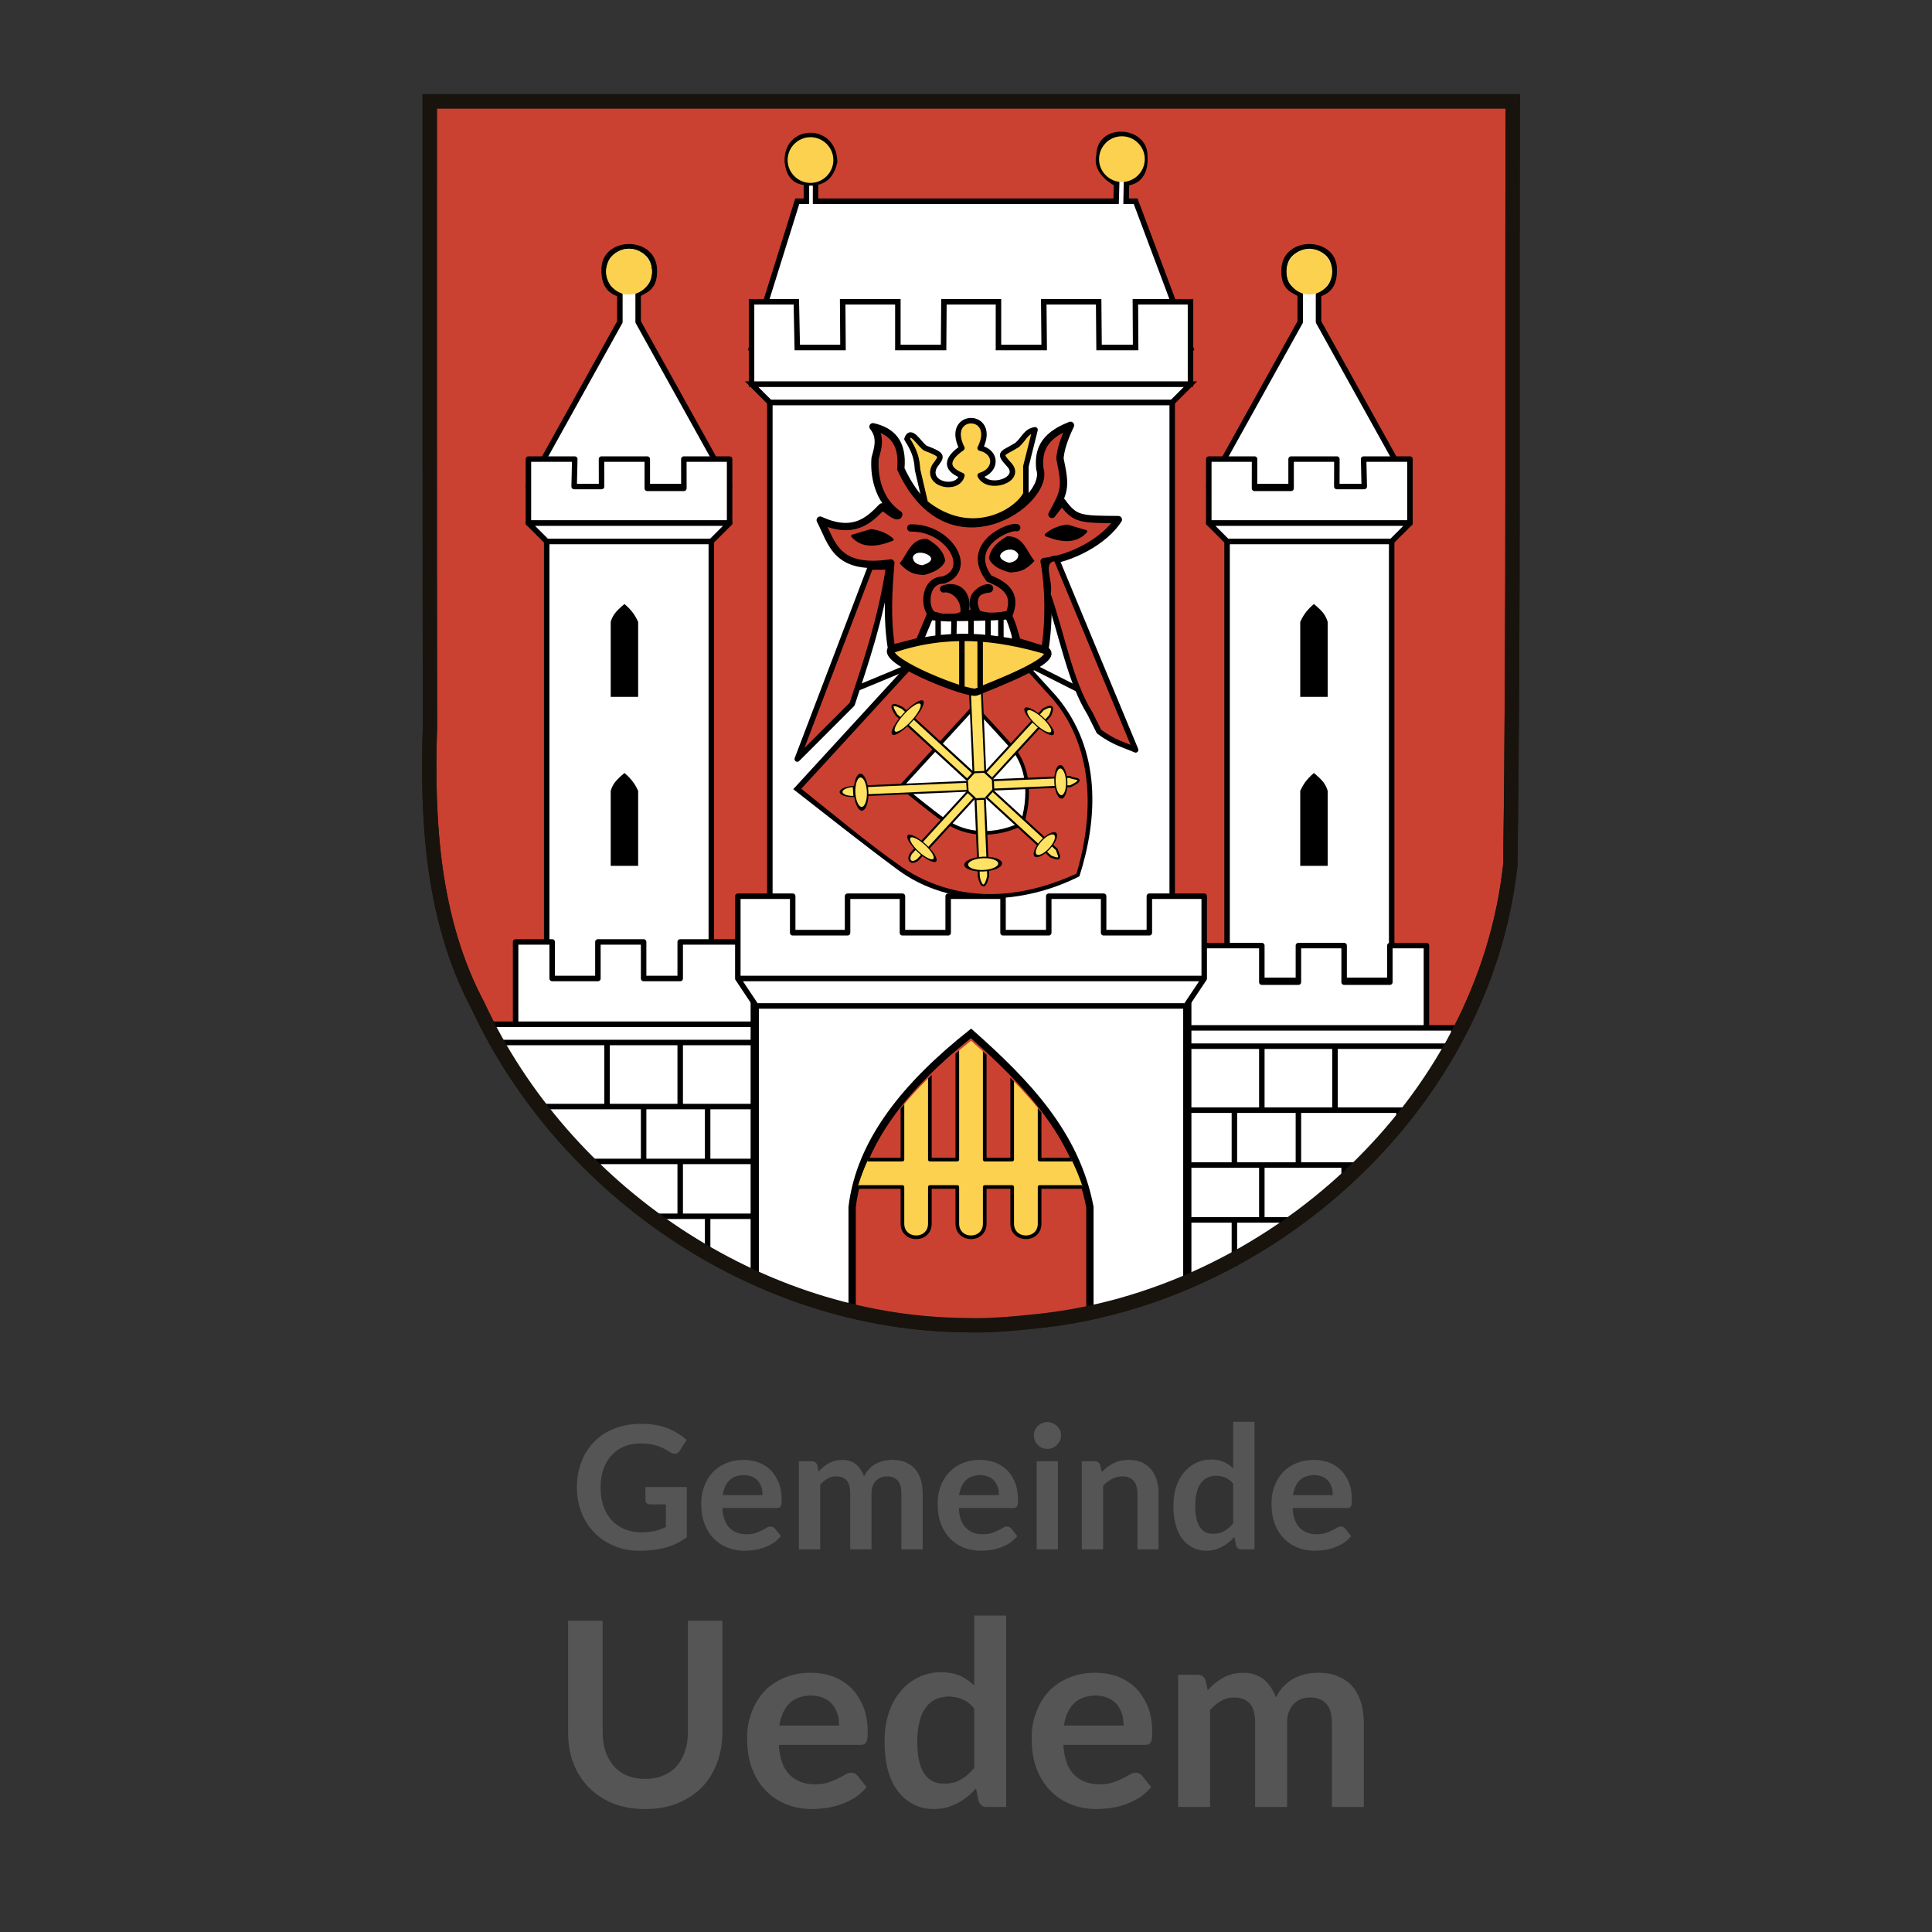 <?xml version="1.0" encoding="UTF-8" standalone="no"?>
<!DOCTYPE svg PUBLIC "-//W3C//DTD SVG 1.1//EN" "http://www.w3.org/Graphics/SVG/1.1/DTD/svg11.dtd">
<svg width="100%" height="100%" viewBox="0 0 150 150" version="1.1" xmlns="http://www.w3.org/2000/svg" xmlns:xlink="http://www.w3.org/1999/xlink" xml:space="preserve" xmlns:serif="http://www.serif.com/" style="fill-rule:evenodd;clip-rule:evenodd;">
    <rect x="0" y="0" width="150" height="150" fill="#333333" stroke="none"/>
    <g id="Uedem">
        <g transform="matrix(1,0,0,1,-39.389,4.81)">
            <g transform="matrix(13.333,0,0,13.333,83.767,115.483)">
                <path d="M0.405,-0.099C0.435,-0.099 0.462,-0.102 0.484,-0.107C0.507,-0.113 0.528,-0.12 0.549,-0.13L0.549,-0.262L0.458,-0.262C0.449,-0.262 0.443,-0.264 0.438,-0.269C0.432,-0.274 0.43,-0.28 0.43,-0.287L0.43,-0.363L0.671,-0.363L0.671,-0.07C0.652,-0.057 0.633,-0.045 0.613,-0.035C0.593,-0.025 0.572,-0.017 0.55,-0.011C0.527,-0.005 0.503,0 0.478,0.003C0.452,0.006 0.424,0.008 0.395,0.008C0.342,0.008 0.293,-0.001 0.249,-0.02C0.205,-0.038 0.166,-0.063 0.134,-0.096C0.102,-0.129 0.076,-0.168 0.058,-0.213C0.04,-0.258 0.031,-0.308 0.031,-0.362C0.031,-0.416 0.04,-0.466 0.058,-0.511C0.075,-0.556 0.1,-0.595 0.133,-0.628C0.165,-0.661 0.205,-0.686 0.251,-0.704C0.297,-0.722 0.349,-0.731 0.407,-0.731C0.466,-0.731 0.517,-0.722 0.56,-0.705C0.603,-0.687 0.64,-0.665 0.67,-0.637L0.631,-0.576C0.623,-0.563 0.613,-0.557 0.601,-0.557C0.593,-0.557 0.584,-0.56 0.576,-0.565C0.565,-0.571 0.554,-0.578 0.543,-0.584C0.532,-0.59 0.52,-0.596 0.506,-0.601C0.493,-0.605 0.478,-0.609 0.461,-0.612C0.444,-0.615 0.425,-0.617 0.403,-0.617C0.367,-0.617 0.335,-0.611 0.306,-0.599C0.277,-0.587 0.252,-0.569 0.232,-0.547C0.212,-0.525 0.196,-0.498 0.185,-0.467C0.174,-0.435 0.169,-0.4 0.169,-0.362C0.169,-0.32 0.174,-0.283 0.186,-0.25C0.198,-0.218 0.214,-0.19 0.235,-0.168C0.256,-0.146 0.281,-0.129 0.31,-0.117C0.339,-0.105 0.371,-0.099 0.405,-0.099Z" style="fill:rgb(86,85,85);fill-rule:nonzero;"/>
            </g>
            <g transform="matrix(13.333,0,0,13.333,93.407,115.483)">
                <path d="M0.278,-0.521C0.31,-0.521 0.34,-0.516 0.367,-0.506C0.394,-0.495 0.418,-0.48 0.438,-0.46C0.457,-0.44 0.472,-0.416 0.484,-0.387C0.495,-0.358 0.5,-0.326 0.5,-0.289C0.5,-0.279 0.5,-0.271 0.499,-0.265C0.498,-0.259 0.496,-0.254 0.494,-0.251C0.492,-0.247 0.489,-0.245 0.486,-0.243C0.482,-0.242 0.477,-0.241 0.472,-0.241L0.155,-0.241C0.158,-0.188 0.172,-0.15 0.197,-0.125C0.222,-0.1 0.254,-0.088 0.295,-0.088C0.315,-0.088 0.332,-0.09 0.347,-0.095C0.361,-0.1 0.374,-0.105 0.385,-0.111C0.396,-0.116 0.405,-0.121 0.413,-0.126C0.421,-0.131 0.429,-0.133 0.437,-0.133C0.442,-0.133 0.446,-0.132 0.45,-0.13C0.454,-0.128 0.457,-0.125 0.46,-0.122L0.496,-0.077C0.482,-0.061 0.467,-0.047 0.45,-0.036C0.432,-0.025 0.415,-0.017 0.396,-0.01C0.378,-0.004 0.359,0.001 0.34,0.004C0.321,0.006 0.302,0.008 0.284,0.008C0.248,0.008 0.215,0.002 0.185,-0.01C0.154,-0.022 0.127,-0.04 0.105,-0.063C0.082,-0.086 0.064,-0.115 0.051,-0.149C0.038,-0.183 0.032,-0.223 0.032,-0.268C0.032,-0.303 0.037,-0.335 0.049,-0.366C0.06,-0.397 0.076,-0.424 0.097,-0.447C0.118,-0.47 0.144,-0.488 0.175,-0.501C0.205,-0.514 0.24,-0.521 0.278,-0.521ZM0.281,-0.433C0.245,-0.432 0.216,-0.422 0.196,-0.402C0.176,-0.382 0.163,-0.353 0.157,-0.316L0.389,-0.316C0.389,-0.332 0.387,-0.347 0.383,-0.361C0.378,-0.375 0.372,-0.387 0.363,-0.398C0.354,-0.409 0.342,-0.417 0.329,-0.423C0.315,-0.429 0.299,-0.432 0.281,-0.433Z" style="fill:rgb(86,85,85);fill-rule:nonzero;"/>
            </g>
            <g transform="matrix(13.333,0,0,13.333,100.533,115.483)">
                <path d="M0.066,-0L0.066,-0.513L0.142,-0.513C0.158,-0.513 0.168,-0.505 0.173,-0.491L0.181,-0.453C0.19,-0.463 0.199,-0.472 0.209,-0.48C0.219,-0.488 0.23,-0.496 0.241,-0.502C0.252,-0.508 0.264,-0.512 0.277,-0.516C0.29,-0.519 0.304,-0.521 0.319,-0.521C0.351,-0.521 0.378,-0.512 0.399,-0.495C0.42,-0.477 0.435,-0.454 0.446,-0.425C0.454,-0.442 0.464,-0.457 0.476,-0.469C0.488,-0.481 0.501,-0.491 0.515,-0.499C0.529,-0.506 0.545,-0.512 0.561,-0.516C0.577,-0.519 0.593,-0.521 0.61,-0.521C0.638,-0.521 0.663,-0.517 0.685,-0.508C0.707,-0.499 0.725,-0.487 0.741,-0.47C0.756,-0.453 0.767,-0.433 0.775,-0.409C0.783,-0.385 0.786,-0.358 0.787,-0.327L0.787,-0L0.663,-0L0.663,-0.327C0.663,-0.359 0.656,-0.384 0.642,-0.4C0.627,-0.417 0.606,-0.425 0.579,-0.425C0.566,-0.425 0.554,-0.423 0.543,-0.419C0.532,-0.414 0.523,-0.408 0.515,-0.4C0.507,-0.392 0.5,-0.381 0.496,-0.369C0.491,-0.357 0.489,-0.343 0.489,-0.327L0.489,-0L0.365,-0L0.365,-0.327C0.365,-0.361 0.358,-0.386 0.344,-0.402C0.33,-0.417 0.31,-0.425 0.283,-0.425C0.265,-0.425 0.248,-0.421 0.233,-0.412C0.217,-0.403 0.203,-0.391 0.19,-0.376L0.19,-0L0.066,-0Z" style="fill:rgb(86,85,85);fill-rule:nonzero;"/>
            </g>
            <g transform="matrix(13.333,0,0,13.333,111.76,115.483)">
                <path d="M0.278,-0.521C0.31,-0.521 0.34,-0.516 0.367,-0.506C0.394,-0.495 0.418,-0.48 0.438,-0.46C0.457,-0.44 0.472,-0.416 0.484,-0.387C0.495,-0.358 0.5,-0.326 0.5,-0.289C0.5,-0.279 0.5,-0.271 0.499,-0.265C0.498,-0.259 0.496,-0.254 0.494,-0.251C0.492,-0.247 0.489,-0.245 0.486,-0.243C0.482,-0.242 0.477,-0.241 0.472,-0.241L0.155,-0.241C0.158,-0.188 0.172,-0.15 0.197,-0.125C0.222,-0.1 0.254,-0.088 0.295,-0.088C0.315,-0.088 0.332,-0.09 0.347,-0.095C0.361,-0.1 0.374,-0.105 0.385,-0.111C0.396,-0.116 0.405,-0.121 0.413,-0.126C0.421,-0.131 0.429,-0.133 0.437,-0.133C0.442,-0.133 0.446,-0.132 0.45,-0.13C0.454,-0.128 0.457,-0.125 0.46,-0.122L0.496,-0.077C0.482,-0.061 0.467,-0.047 0.45,-0.036C0.432,-0.025 0.415,-0.017 0.396,-0.01C0.378,-0.004 0.359,0.001 0.34,0.004C0.321,0.006 0.302,0.008 0.284,0.008C0.248,0.008 0.215,0.002 0.185,-0.01C0.154,-0.022 0.127,-0.04 0.105,-0.063C0.082,-0.086 0.064,-0.115 0.051,-0.149C0.038,-0.183 0.032,-0.223 0.032,-0.268C0.032,-0.303 0.037,-0.335 0.049,-0.366C0.06,-0.397 0.076,-0.424 0.097,-0.447C0.118,-0.47 0.144,-0.488 0.175,-0.501C0.205,-0.514 0.24,-0.521 0.278,-0.521ZM0.281,-0.433C0.245,-0.432 0.216,-0.422 0.196,-0.402C0.176,-0.382 0.163,-0.353 0.157,-0.316L0.389,-0.316C0.389,-0.332 0.387,-0.347 0.383,-0.361C0.378,-0.375 0.372,-0.387 0.363,-0.398C0.354,-0.409 0.342,-0.417 0.329,-0.423C0.315,-0.429 0.299,-0.432 0.281,-0.433Z" style="fill:rgb(86,85,85);fill-rule:nonzero;"/>
            </g>
            <g transform="matrix(13.333,0,0,13.333,118.887,115.483)">
                <path d="M0.198,-0.513L0.198,-0L0.074,-0L0.074,-0.513L0.198,-0.513ZM0.216,-0.663C0.216,-0.652 0.214,-0.642 0.21,-0.633C0.205,-0.623 0.199,-0.615 0.192,-0.608C0.185,-0.601 0.177,-0.595 0.167,-0.591C0.157,-0.587 0.147,-0.585 0.136,-0.585C0.125,-0.585 0.115,-0.587 0.106,-0.591C0.096,-0.595 0.088,-0.601 0.081,-0.608C0.074,-0.615 0.068,-0.623 0.064,-0.633C0.06,-0.642 0.058,-0.652 0.058,-0.663C0.058,-0.674 0.06,-0.684 0.064,-0.694C0.068,-0.703 0.074,-0.712 0.081,-0.719C0.088,-0.725 0.096,-0.731 0.106,-0.735C0.115,-0.739 0.125,-0.741 0.136,-0.742C0.147,-0.741 0.157,-0.739 0.167,-0.735C0.177,-0.731 0.185,-0.725 0.192,-0.719C0.199,-0.712 0.205,-0.703 0.21,-0.694C0.214,-0.684 0.216,-0.674 0.216,-0.663Z" style="fill:rgb(86,85,85);fill-rule:nonzero;"/>
            </g>
            <g transform="matrix(13.333,0,0,13.333,122.5,115.483)">
                <path d="M0.066,-0L0.066,-0.513L0.142,-0.513C0.158,-0.513 0.168,-0.505 0.173,-0.491L0.182,-0.45C0.192,-0.461 0.203,-0.47 0.214,-0.479C0.226,-0.488 0.238,-0.495 0.251,-0.502C0.264,-0.508 0.277,-0.513 0.292,-0.516C0.307,-0.519 0.323,-0.521 0.34,-0.521C0.368,-0.521 0.393,-0.516 0.415,-0.507C0.436,-0.497 0.454,-0.484 0.469,-0.467C0.483,-0.45 0.494,-0.429 0.502,-0.405C0.509,-0.381 0.513,-0.355 0.513,-0.327L0.513,-0L0.39,-0L0.39,-0.327C0.39,-0.358 0.382,-0.382 0.368,-0.399C0.353,-0.416 0.332,-0.425 0.303,-0.425C0.281,-0.425 0.261,-0.42 0.243,-0.411C0.224,-0.401 0.206,-0.388 0.19,-0.371L0.19,-0L0.066,-0Z" style="fill:rgb(86,85,85);fill-rule:nonzero;"/>
            </g>
            <g transform="matrix(13.333,0,0,13.333,130.08,115.483)">
                <path d="M0.427,-0C0.411,-0 0.401,-0.008 0.396,-0.023L0.386,-0.072C0.375,-0.06 0.364,-0.049 0.352,-0.04C0.34,-0.03 0.328,-0.022 0.314,-0.015C0.301,-0.008 0.286,-0.002 0.271,0.002C0.255,0.006 0.239,0.008 0.221,0.008C0.193,0.008 0.167,0.002 0.144,-0.01C0.12,-0.022 0.1,-0.039 0.083,-0.061C0.066,-0.083 0.053,-0.11 0.044,-0.143C0.035,-0.176 0.031,-0.213 0.031,-0.255C0.031,-0.293 0.036,-0.328 0.046,-0.361C0.056,-0.394 0.071,-0.422 0.091,-0.446C0.11,-0.47 0.133,-0.489 0.16,-0.502C0.187,-0.516 0.217,-0.523 0.251,-0.523C0.28,-0.523 0.304,-0.518 0.325,-0.509C0.345,-0.5 0.363,-0.487 0.379,-0.472L0.379,-0.743L0.503,-0.743L0.503,-0L0.427,-0ZM0.263,-0.091C0.288,-0.09 0.31,-0.096 0.328,-0.107C0.346,-0.117 0.363,-0.132 0.379,-0.152L0.379,-0.382C0.365,-0.399 0.35,-0.411 0.333,-0.418C0.317,-0.425 0.299,-0.428 0.28,-0.429C0.261,-0.428 0.244,-0.425 0.229,-0.418C0.214,-0.411 0.201,-0.4 0.191,-0.386C0.18,-0.372 0.172,-0.354 0.167,-0.332C0.161,-0.31 0.158,-0.285 0.158,-0.255C0.158,-0.225 0.16,-0.2 0.165,-0.179C0.17,-0.158 0.177,-0.141 0.186,-0.128C0.195,-0.115 0.206,-0.105 0.219,-0.099C0.232,-0.093 0.247,-0.09 0.263,-0.091Z" style="fill:rgb(86,85,85);fill-rule:nonzero;"/>
            </g>
            <g transform="matrix(13.333,0,0,13.333,137.68,115.483)">
                <path d="M0.278,-0.521C0.31,-0.521 0.34,-0.516 0.367,-0.506C0.394,-0.495 0.418,-0.48 0.438,-0.46C0.457,-0.44 0.472,-0.416 0.484,-0.387C0.495,-0.358 0.5,-0.326 0.5,-0.289C0.5,-0.279 0.5,-0.271 0.499,-0.265C0.498,-0.259 0.496,-0.254 0.494,-0.251C0.492,-0.247 0.489,-0.245 0.486,-0.243C0.482,-0.242 0.477,-0.241 0.472,-0.241L0.155,-0.241C0.158,-0.188 0.172,-0.15 0.197,-0.125C0.222,-0.1 0.254,-0.088 0.295,-0.088C0.315,-0.088 0.332,-0.09 0.347,-0.095C0.361,-0.1 0.374,-0.105 0.385,-0.111C0.396,-0.116 0.405,-0.121 0.413,-0.126C0.421,-0.131 0.429,-0.133 0.437,-0.133C0.442,-0.133 0.446,-0.132 0.45,-0.13C0.454,-0.128 0.457,-0.125 0.46,-0.122L0.496,-0.077C0.482,-0.061 0.467,-0.047 0.45,-0.036C0.432,-0.025 0.415,-0.017 0.396,-0.01C0.378,-0.004 0.359,0.001 0.34,0.004C0.321,0.006 0.302,0.008 0.284,0.008C0.248,0.008 0.215,0.002 0.185,-0.01C0.154,-0.022 0.127,-0.04 0.105,-0.063C0.082,-0.086 0.064,-0.115 0.051,-0.149C0.038,-0.183 0.032,-0.223 0.032,-0.268C0.032,-0.303 0.037,-0.335 0.049,-0.366C0.06,-0.397 0.076,-0.424 0.097,-0.447C0.118,-0.47 0.144,-0.488 0.175,-0.501C0.205,-0.514 0.24,-0.521 0.278,-0.521ZM0.281,-0.433C0.245,-0.432 0.216,-0.422 0.196,-0.402C0.176,-0.382 0.163,-0.353 0.157,-0.316L0.389,-0.316C0.389,-0.332 0.387,-0.347 0.383,-0.361C0.378,-0.375 0.372,-0.387 0.363,-0.398C0.354,-0.409 0.342,-0.417 0.329,-0.423C0.315,-0.429 0.299,-0.432 0.281,-0.433Z" style="fill:rgb(86,85,85);fill-rule:nonzero;"/>
            </g>
            <g transform="matrix(20,0,0,20,82.197,135.483)">
                <path d="M0.364,-0.109C0.39,-0.109 0.413,-0.113 0.434,-0.122C0.454,-0.13 0.472,-0.142 0.486,-0.158C0.5,-0.174 0.511,-0.193 0.518,-0.215C0.526,-0.237 0.53,-0.262 0.53,-0.29L0.53,-0.723L0.664,-0.723L0.664,-0.29C0.664,-0.247 0.657,-0.207 0.643,-0.171C0.629,-0.134 0.61,-0.103 0.584,-0.076C0.558,-0.05 0.526,-0.029 0.489,-0.014C0.452,0.001 0.41,0.008 0.364,0.008C0.318,0.008 0.276,0.001 0.239,-0.014C0.202,-0.029 0.171,-0.05 0.145,-0.076C0.119,-0.103 0.099,-0.134 0.085,-0.171C0.071,-0.207 0.065,-0.247 0.065,-0.29L0.065,-0.723L0.199,-0.723L0.199,-0.291C0.199,-0.263 0.203,-0.238 0.21,-0.216C0.218,-0.193 0.229,-0.174 0.243,-0.158C0.257,-0.142 0.274,-0.13 0.294,-0.122C0.315,-0.113 0.338,-0.109 0.364,-0.109Z" style="fill:rgb(86,85,85);fill-rule:nonzero;"/>
            </g>
            <g transform="matrix(20,0,0,20,96.757,135.483)">
                <path d="M0.278,-0.521C0.31,-0.521 0.34,-0.516 0.367,-0.506C0.394,-0.495 0.418,-0.48 0.438,-0.46C0.457,-0.44 0.472,-0.416 0.484,-0.387C0.495,-0.358 0.5,-0.326 0.5,-0.289C0.5,-0.279 0.5,-0.271 0.499,-0.265C0.498,-0.259 0.496,-0.254 0.494,-0.251C0.492,-0.247 0.489,-0.245 0.486,-0.243C0.482,-0.242 0.477,-0.241 0.472,-0.241L0.155,-0.241C0.158,-0.188 0.172,-0.15 0.197,-0.125C0.222,-0.1 0.254,-0.088 0.295,-0.088C0.315,-0.088 0.332,-0.09 0.347,-0.095C0.361,-0.1 0.374,-0.105 0.385,-0.111C0.396,-0.116 0.405,-0.121 0.413,-0.126C0.421,-0.131 0.429,-0.133 0.437,-0.133C0.442,-0.133 0.446,-0.132 0.45,-0.13C0.454,-0.128 0.457,-0.125 0.46,-0.122L0.496,-0.077C0.482,-0.061 0.467,-0.047 0.45,-0.036C0.432,-0.025 0.415,-0.017 0.396,-0.01C0.378,-0.004 0.359,0.001 0.34,0.004C0.321,0.006 0.302,0.008 0.284,0.008C0.248,0.008 0.215,0.002 0.185,-0.01C0.154,-0.022 0.127,-0.04 0.105,-0.063C0.082,-0.086 0.064,-0.115 0.051,-0.149C0.038,-0.183 0.032,-0.223 0.032,-0.268C0.032,-0.303 0.037,-0.335 0.049,-0.366C0.06,-0.397 0.076,-0.424 0.097,-0.447C0.118,-0.47 0.144,-0.488 0.175,-0.501C0.205,-0.514 0.24,-0.521 0.278,-0.521ZM0.281,-0.433C0.245,-0.432 0.216,-0.422 0.196,-0.402C0.176,-0.382 0.163,-0.353 0.157,-0.316L0.389,-0.316C0.389,-0.332 0.387,-0.347 0.383,-0.361C0.378,-0.375 0.372,-0.387 0.363,-0.398C0.354,-0.409 0.342,-0.417 0.329,-0.423C0.315,-0.429 0.299,-0.432 0.281,-0.433Z" style="fill:rgb(86,85,85);fill-rule:nonzero;"/>
            </g>
            <g transform="matrix(20,0,0,20,107.447,135.483)">
                <path d="M0.427,-0C0.411,-0 0.401,-0.008 0.396,-0.023L0.386,-0.072C0.375,-0.06 0.364,-0.049 0.352,-0.04C0.34,-0.03 0.328,-0.022 0.314,-0.015C0.301,-0.008 0.286,-0.002 0.271,0.002C0.255,0.006 0.239,0.008 0.221,0.008C0.193,0.008 0.167,0.002 0.144,-0.01C0.12,-0.022 0.1,-0.039 0.083,-0.061C0.066,-0.083 0.053,-0.11 0.044,-0.143C0.035,-0.176 0.031,-0.213 0.031,-0.255C0.031,-0.293 0.036,-0.328 0.046,-0.361C0.056,-0.394 0.071,-0.422 0.091,-0.446C0.11,-0.47 0.133,-0.489 0.16,-0.502C0.187,-0.516 0.217,-0.523 0.251,-0.523C0.28,-0.523 0.304,-0.518 0.325,-0.509C0.345,-0.5 0.363,-0.487 0.379,-0.472L0.379,-0.743L0.503,-0.743L0.503,-0L0.427,-0ZM0.263,-0.091C0.288,-0.09 0.31,-0.096 0.328,-0.107C0.346,-0.117 0.363,-0.132 0.379,-0.152L0.379,-0.382C0.365,-0.399 0.35,-0.411 0.333,-0.418C0.317,-0.425 0.299,-0.428 0.28,-0.429C0.261,-0.428 0.244,-0.425 0.229,-0.418C0.214,-0.411 0.201,-0.4 0.191,-0.386C0.18,-0.372 0.172,-0.354 0.167,-0.332C0.161,-0.31 0.158,-0.285 0.158,-0.255C0.158,-0.225 0.16,-0.2 0.165,-0.179C0.17,-0.158 0.177,-0.141 0.186,-0.128C0.195,-0.115 0.206,-0.105 0.219,-0.099C0.232,-0.093 0.247,-0.09 0.263,-0.091Z" style="fill:rgb(86,85,85);fill-rule:nonzero;"/>
            </g>
            <g transform="matrix(20,0,0,20,118.847,135.483)">
                <path d="M0.278,-0.521C0.31,-0.521 0.34,-0.516 0.367,-0.506C0.394,-0.495 0.418,-0.48 0.438,-0.46C0.457,-0.44 0.472,-0.416 0.484,-0.387C0.495,-0.358 0.5,-0.326 0.5,-0.289C0.5,-0.279 0.5,-0.271 0.499,-0.265C0.498,-0.259 0.496,-0.254 0.494,-0.251C0.492,-0.247 0.489,-0.245 0.486,-0.243C0.482,-0.242 0.477,-0.241 0.472,-0.241L0.155,-0.241C0.158,-0.188 0.172,-0.15 0.197,-0.125C0.222,-0.1 0.254,-0.088 0.295,-0.088C0.315,-0.088 0.332,-0.09 0.347,-0.095C0.361,-0.1 0.374,-0.105 0.385,-0.111C0.396,-0.116 0.405,-0.121 0.413,-0.126C0.421,-0.131 0.429,-0.133 0.437,-0.133C0.442,-0.133 0.446,-0.132 0.45,-0.13C0.454,-0.128 0.457,-0.125 0.46,-0.122L0.496,-0.077C0.482,-0.061 0.467,-0.047 0.45,-0.036C0.432,-0.025 0.415,-0.017 0.396,-0.01C0.378,-0.004 0.359,0.001 0.34,0.004C0.321,0.006 0.302,0.008 0.284,0.008C0.248,0.008 0.215,0.002 0.185,-0.01C0.154,-0.022 0.127,-0.04 0.105,-0.063C0.082,-0.086 0.064,-0.115 0.051,-0.149C0.038,-0.183 0.032,-0.223 0.032,-0.268C0.032,-0.303 0.037,-0.335 0.049,-0.366C0.06,-0.397 0.076,-0.424 0.097,-0.447C0.118,-0.47 0.144,-0.488 0.175,-0.501C0.205,-0.514 0.24,-0.521 0.278,-0.521ZM0.281,-0.433C0.245,-0.432 0.216,-0.422 0.196,-0.402C0.176,-0.382 0.163,-0.353 0.157,-0.316L0.389,-0.316C0.389,-0.332 0.387,-0.347 0.383,-0.361C0.378,-0.375 0.372,-0.387 0.363,-0.398C0.354,-0.409 0.342,-0.417 0.329,-0.423C0.315,-0.429 0.299,-0.432 0.281,-0.433Z" style="fill:rgb(86,85,85);fill-rule:nonzero;"/>
            </g>
            <g transform="matrix(20,0,0,20,129.537,135.483)">
                <path d="M0.066,-0L0.066,-0.513L0.142,-0.513C0.158,-0.513 0.168,-0.505 0.173,-0.491L0.181,-0.453C0.19,-0.463 0.199,-0.472 0.209,-0.48C0.219,-0.488 0.23,-0.496 0.241,-0.502C0.252,-0.508 0.264,-0.512 0.277,-0.516C0.29,-0.519 0.304,-0.521 0.319,-0.521C0.351,-0.521 0.378,-0.512 0.399,-0.495C0.42,-0.477 0.435,-0.454 0.446,-0.425C0.454,-0.442 0.464,-0.457 0.476,-0.469C0.488,-0.481 0.501,-0.491 0.515,-0.499C0.529,-0.506 0.545,-0.512 0.561,-0.516C0.577,-0.519 0.593,-0.521 0.61,-0.521C0.638,-0.521 0.663,-0.517 0.685,-0.508C0.707,-0.499 0.725,-0.487 0.741,-0.47C0.756,-0.453 0.767,-0.433 0.775,-0.409C0.783,-0.385 0.786,-0.358 0.787,-0.327L0.787,-0L0.663,-0L0.663,-0.327C0.663,-0.359 0.656,-0.384 0.642,-0.4C0.627,-0.417 0.606,-0.425 0.579,-0.425C0.566,-0.425 0.554,-0.423 0.543,-0.419C0.532,-0.414 0.523,-0.408 0.515,-0.4C0.507,-0.392 0.5,-0.381 0.496,-0.369C0.491,-0.357 0.489,-0.343 0.489,-0.327L0.489,-0L0.365,-0L0.365,-0.327C0.365,-0.361 0.358,-0.386 0.344,-0.402C0.33,-0.417 0.31,-0.425 0.283,-0.425C0.265,-0.425 0.248,-0.421 0.233,-0.412C0.217,-0.403 0.203,-0.391 0.19,-0.376L0.19,-0L0.066,-0Z" style="fill:rgb(86,85,85);fill-rule:nonzero;"/>
            </g>
        </g>
        <g transform="matrix(0.142,0,0,0.142,32.79,7.101)">
            <path id="path6" d="M296.494,674.491C183.762,673.445 77.64,601.342 30.373,499.814C5.524,452.986 2.462,399.213 4.163,347.31C3.98,233.336 4.082,119.362 4.055,5.389L596.225,5.389C595.68,144.537 596.807,283.729 594.854,422.844C580.792,553.618 463.671,659.886 334.593,672.509C322.088,673.849 308.011,674.992 296.494,674.491Z" style="fill:rgb(203,65,49);fill-rule:nonzero;stroke:rgb(24,19,13);stroke-width:7.83px;"/>
            <rect id="rect4266" x="190" y="170" width="220" height="290" style="fill:white;stroke:black;stroke-width:3px;"/>
            <path id="rect4272" d="M210,60L210,50C215.62,50.14 222.884,49.778 225.414,38.484C225,18.726 198.346,19.724 199.586,38.759C201.075,50.292 208.154,49.897 215,50L215,60L379.337,60L379.61,50.39C379.61,50.39 367.53,44.682 370,35C370,18.74 395,20.541 395,35C395,36.08 396.559,48.87 385,50L384.795,60L390,60L420,140L180,140L205,60L210,60Z" style="fill:white;fill-rule:nonzero;stroke:black;stroke-width:3px;"/>
            <g id="g4246" transform="matrix(-1,0,0,1,598,6)">
                <rect id="rect4248" x="440" y="240" width="90" height="240" style="fill:white;stroke:black;stroke-width:3px;stroke-linejoin:round;"/>
                <path id="path4250" d="M430,210L480,120L480,105C477.189,102.811 470.833,102.25 471.167,91.75C471.167,74.667 498.5,74.833 498.583,91.083C498.833,101.917 493.423,103.423 490,105L490,120L540,210L430,210Z" style="fill:white;fill-rule:nonzero;stroke:black;stroke-width:3px;stroke-linecap:round;stroke-linejoin:round;"/>
                <g id="path4252" transform="matrix(1,0,0,1,22.5,15)">
                    <path d="M475,77.5C475,84.357 469.357,90 462.5,90C455.643,90 450,84.357 450,77.5C450,70.643 455.643,65 462.5,65C469.357,65 475,70.643 475,77.5Z" style="fill:rgb(252,209,80);fill-rule:nonzero;"/>
                </g>
                <path id="path4254" d="M430,195L455.023,195L455,211L475,211L475,195L500.042,195L500,210L515,210L514.656,195L540,195L540,230L430,230L430,195Z" style="fill:white;fill-rule:nonzero;stroke:black;stroke-width:3px;stroke-linejoin:round;"/>
                <path id="path4256" d="M430,230L540,230L530,240L440,240L430,230Z" style="fill:white;fill-rule:nonzero;stroke:black;stroke-width:3px;stroke-linejoin:round;"/>
                <path id="path4258" d="M480,325L495,325L495,284C493.911,280.418 492.381,278.314 487.47,274.236C482.941,278.128 481.411,281.043 480,284L480,325Z" style="fill-rule:nonzero;"/>
                <path id="path4260" d="M480,417.395L495,417.395L495,376.395C493.911,372.813 492.381,370.71 487.47,366.631C482.941,370.523 481.411,373.439 480,376.395L480,417.395Z" style="fill-rule:nonzero;"/>
                <g id="path4277" transform="matrix(1,0,0,1,22.5,15)">
                    <path d="M475,77.5C475,84.357 469.357,90 462.5,90C455.643,90 450,84.357 450,77.5C450,70.643 455.643,65 462.5,65C469.357,65 475,70.643 475,77.5Z" style="fill:rgb(252,209,80);fill-rule:nonzero;"/>
                </g>
            </g>
            <g id="g4237" transform="matrix(1,0,0,1,0,6)">
                <rect id="rect4216" x="440" y="240" width="90" height="240" style="fill:white;stroke:black;stroke-width:3px;stroke-linejoin:round;"/>
                <path id="path4224" d="M430,210L480,120L480,105C477.189,102.811 470.833,102.25 471.167,91.75C471.167,74.667 498.5,74.833 498.583,91.083C498.833,101.917 493.423,103.423 490,105L490,120L540,210L430,210Z" style="fill:white;fill-rule:nonzero;stroke:black;stroke-width:3px;stroke-linecap:round;stroke-linejoin:round;"/>
                <g id="path4226" transform="matrix(1,0,0,1,22.5,15)">
                    <path d="M475,77.5C475,84.357 469.357,90 462.5,90C455.643,90 450,84.357 450,77.5C450,70.643 455.643,65 462.5,65C469.357,65 475,70.643 475,77.5Z" style="fill:rgb(252,209,80);fill-rule:nonzero;"/>
                </g>
                <path id="rect4220" d="M430,195L455.023,195L455,211L475,211L475,195L500.042,195L500,210L515,210L514.656,195L540,195L540,230L430,230L430,195Z" style="fill:white;fill-rule:nonzero;stroke:black;stroke-width:3px;stroke-linejoin:round;"/>
                <path id="rect4218" d="M430,230L540,230L530,240L440,240L430,230Z" style="fill:white;fill-rule:nonzero;stroke:black;stroke-width:3px;stroke-linejoin:round;"/>
                <path id="path4233" d="M480,325L495,325L495,284C493.911,280.418 492.381,278.314 487.47,274.236C482.941,278.128 481.411,281.043 480,284L480,325Z" style="fill-rule:nonzero;"/>
                <path id="path4235" d="M480,417.395L495,417.395L495,376.395C493.911,372.813 492.381,370.71 487.47,366.631C482.941,370.523 481.411,373.439 480,376.395L480,417.395Z" style="fill-rule:nonzero;"/>
            </g>
            <clipPath id="_clip1">
                <path id="path4196" d="M296.494,674.491C183.762,673.445 77.64,601.342 30.373,499.814C5.524,452.986 2.462,399.213 4.163,347.31C3.98,233.336 4.082,119.362 4.055,5.389L596.225,5.389C595.68,144.537 596.807,283.729 594.854,422.844C580.792,553.618 463.671,659.886 334.593,672.509C322.088,673.849 308.011,674.992 296.494,674.491Z"/>
            </clipPath>
            <g clip-path="url(#_clip1)">
                <path d="M155.991,615L155.991,650M180.991,615L120.991,615L120.991,650L180.991,650L180.991,615M140.991,585L140.991,615M95.991,615L180.991,615L180.991,585L95.991,585L95.991,615ZM120.991,555L120.991,585M155.991,555L155.991,585M180.991,585L180.991,555L65.991,555L65.991,585L180.991,585ZM100.991,520L100.991,555M140.991,520L140.991,555M180.991,520L35.991,520L35.991,555L180.991,555L180.991,520ZM35.991,510L35.991,520L180.991,520L180.991,510L35.991,510ZM140.991,465L140.991,485L120.991,485L120.991,465L95.991,465L95.991,485L70.991,485L70.991,465L50.991,465L50.991,510L180.991,510L180.991,465L140.991,465" style="fill:white;fill-rule:nonzero;stroke:black;stroke-width:3px;stroke-linecap:round;stroke-linejoin:round;"/>
            </g>
            <clipPath id="_clip2">
                <path id="path4191" d="M296.494,674.491C183.762,673.445 77.64,601.342 30.373,499.814C5.524,452.986 2.462,399.213 4.163,347.31C3.98,233.336 4.082,119.362 4.055,5.389L596.225,5.389C595.68,144.537 596.807,283.729 594.854,422.844C580.792,553.618 463.671,659.886 334.593,672.509C322.088,673.849 308.011,674.992 296.494,674.491Z"/>
            </clipPath>
            <g clip-path="url(#_clip2)">
                <path d="M444,617L444,652M419,617L479,617L479,652L419,652L419,617M459,587L459,617M504,617L419,617L419,587L504,587L504,617ZM479,557L479,587M444,557L444,587M419,587L419,557L534,557L534,587L419,587ZM499,522L499,557M459,522L459,557M419,522L564,522L564,557L419,557L419,522ZM564,512L564,522L419,522L419,512L564,512ZM459,467L459,487L479,487L479,467L504,467L504,487L529,487L529,467L549,467L549,512L419,512L419,467L459,467" style="fill:white;fill-rule:nonzero;stroke:black;stroke-width:3px;stroke-linecap:round;stroke-linejoin:round;"/>
            </g>
            <clipPath id="_clip3">
                <path id="path4167" d="M296.494,674.491C183.762,673.445 77.64,601.342 30.373,499.814C5.524,452.986 2.462,399.213 4.163,347.31C3.98,233.336 4.082,119.362 4.055,5.389L596.225,5.389C595.68,144.537 596.807,283.729 594.854,422.844C580.792,553.618 463.671,659.886 334.593,672.509C322.088,673.849 308.011,674.992 296.494,674.491Z"/>
            </clipPath>
            <g clip-path="url(#_clip3)">
                <path d="M182.5,500L182.5,675L417.5,675L417.5,500L182.5,500ZM172.5,485L427.5,485L417.5,500L182.5,500L172.5,485ZM172.5,440L202.5,440L202.5,460L232.5,460L232.5,440L262.5,440L262.5,460L287.5,460L287.5,440L317.5,440L317.5,460L342.5,460L342.5,440L372.5,440L372.5,460L397.5,460L397.5,440L427.5,440L427.5,485L172.5,485L172.5,440Z" style="fill:white;fill-rule:nonzero;stroke:black;stroke-width:3px;stroke-linecap:round;stroke-linejoin:round;"/>
            </g>
            <clipPath id="_clip4">
                <path id="path4210" d="M296.494,674.491C183.762,673.445 77.64,601.342 30.373,499.814C5.524,452.986 2.462,399.213 4.163,347.31C3.98,233.336 4.082,119.362 4.055,5.389L596.225,5.389C595.68,144.537 596.807,283.729 594.854,422.844C580.792,553.618 463.671,659.886 334.593,672.509C322.088,673.849 308.011,674.992 296.494,674.491Z"/>
            </clipPath>
            <g clip-path="url(#_clip4)">
                <path d="M235,675L235,610C239.271,574.158 264.382,543.318 300,515C329.967,541.594 357.341,569.773 365,610L365,675L235,675Z" style="fill:rgb(203,65,49);fill-rule:nonzero;stroke:black;stroke-width:4px;"/>
            </g>
            <g id="path4208" transform="matrix(1,0,0,1,0,4)">
                <clipPath id="_clip5">
                    <path d="M235,675L235,610C239.271,574.158 264.382,543.318 300,515C329.967,541.594 357.341,569.773 365,610L365,675L235,675Z"/>
                </clipPath>
                <g clip-path="url(#_clip5)">
                    <path d="M277.5,580L292.5,580L292.5,510L307.5,510L307.5,580L322.5,580L322.5,525L337.5,525L337.5,580L367.5,580L367.5,595L337.5,595L337.5,615C337.5,625 322.5,625 322.5,615L322.5,595L307.5,595L307.5,615C307.5,625 292.5,625 292.5,615L292.5,595L277.5,595L277.5,615C277.5,625 262.5,625 262.5,615L262.5,595L232.5,595L232.5,580L262.5,580L262.5,525L277.5,525L277.5,580Z" style="fill:rgb(252,209,80);fill-rule:nonzero;stroke:black;stroke-width:2px;stroke-linecap:round;stroke-linejoin:round;"/>
                </g>
            </g>
            <g id="g4592" transform="matrix(0.676,-0.737,0.737,0.676,-763.43,1168.95)">
                <g id="g4431">
                    <g id="g4427">
                        <path id="path1738" d="M1233.36,179.76L1374.6,179.76C1372.42,204.49 1370.96,219.53 1368.04,251.552C1363.05,289.643 1333.93,313.432 1304.01,327.252C1272.3,315.369 1243.31,287.761 1239.5,251.585C1236.81,226.093 1235.39,204.492 1233.36,179.76Z"/>
                        <path id="path1740" d="M1236.51,182.849L1371.44,182.849C1369.44,207.572 1367.51,230.886 1365.52,251.536C1362.66,274.077 1347.75,303.536 1304.05,325.091C1258.44,305.916 1245.04,273.814 1242.01,251.566C1239.24,231.212 1237.66,199.301 1236.51,182.849Z" style="fill:rgb(203,65,49);"/>
                    </g>
                    <path id="path4421" d="M1274.23,222.15L1333.72,222.15C1332.84,233.049 1331.99,243.328 1331.11,252.432C1329.85,262.371 1323.28,275.359 1304.01,284.862C1283.9,276.408 1277.99,262.255 1276.66,252.446C1275.44,243.472 1274.74,229.403 1274.23,222.15Z" style="fill:white;stroke:black;stroke-width:2px;"/>
                </g>
                <g id="path4590" transform="matrix(0,0.147,0.141,0,1337.1,369.894)">
                    <path d="M-743.023,-235.669C-743.023,-208.577 -765.317,-186.283 -792.409,-186.283C-819.501,-186.283 -841.794,-208.577 -841.794,-235.669L-841.794,-235.669C-841.794,-262.761 -819.501,-285.054 -792.409,-285.054C-765.317,-285.054 -743.023,-262.761 -743.023,-235.669L-743.023,-235.669Z" style="fill:rgb(255,226,100);fill-rule:nonzero;"/>
                </g>
                <path id="rect3735" d="M1301.4,193.85C1303.19,186.869 1304.85,187.845 1306.42,193.85L1306.42,246.356L1301.4,246.356L1301.4,193.85Z" style="fill:rgb(255,226,100);fill-rule:nonzero;stroke:black;stroke-width:1.18px;"/>
                <g id="rect5915" transform="matrix(1,0,0,-1,0,0)">
                    <path d="M1301.38,-308.257C1303.96,-315.859 1305,-310.371 1306.44,-308.257L1306.44,-260.63L1301.38,-260.63L1301.38,-308.257Z" style="fill:rgb(255,226,100);fill-rule:nonzero;stroke:black;stroke-width:1.13px;"/>
                </g>
                <g id="path5923" transform="matrix(0.161,0,0,-0.063,1431.74,286.995)">
                    <path d="M-743.023,-235.669C-743.023,-208.577 -765.317,-186.283 -792.409,-186.283C-819.501,-186.283 -841.794,-208.577 -841.794,-235.669L-841.794,-235.669C-841.794,-262.761 -819.501,-285.054 -792.409,-285.054C-765.317,-285.054 -743.023,-262.761 -743.023,-235.669L-743.023,-235.669Z" style="fill:rgb(255,226,100);fill-rule:nonzero;stroke:black;stroke-width:9.91px;"/>
                </g>
                <g id="rect5951" transform="matrix(0,1,-1,0,0,0)">
                    <path d="M250.969,-1357.91C252.428,-1362.23 254.029,-1363.9 256.042,-1357.91L256.042,-1311.03L250.969,-1311.03L250.969,-1357.91Z" style="fill:rgb(255,226,100);fill-rule:nonzero;stroke:black;stroke-width:1.12px;"/>
                </g>
                <g id="rect5963" transform="matrix(0,1,1,0,0,0)">
                    <path d="M250.963,1251.11C251.707,1246.54 255.442,1246.56 256.049,1251.11L256.049,1296.8L250.963,1296.8L250.963,1251.11Z" style="fill:rgb(255,226,100);fill-rule:nonzero;stroke:black;stroke-width:1.11px;"/>
                </g>
                <g id="rect6007" transform="matrix(0.707,0.707,-0.707,0.707,0,0)">
                    <rect x="1098.21" y="-803.269" width="6.464" height="53.204" style="fill:rgb(255,226,100);stroke:black;stroke-width:1px;"/>
                </g>
                <g id="rect6019" transform="matrix(0.707,0.707,0.707,-0.707,0,0)">
                    <path d="M1098.7,693.172C1098.94,689.928 1101.22,683.429 1103.82,693.172L1103.82,735.358L1098.7,735.358L1098.7,693.172Z" style="fill:rgb(255,226,100);fill-rule:nonzero;stroke:black;stroke-width:1.07px;"/>
                </g>
                <g id="rect6033" transform="matrix(-0.707,0.707,-0.707,-0.707,0,0)">
                    <path d="M-745.31,-1150.84C-743.878,-1151.89 -744.505,-1160.83 -740.185,-1150.84L-740.185,-1108.65L-745.31,-1108.65L-745.31,-1150.84Z" style="fill:rgb(255,226,100);fill-rule:nonzero;stroke:black;stroke-width:1.07px;"/>
                </g>
                <g id="path4586" transform="matrix(0.1,0.1,0.039,-0.039,1343.25,275.069)">
                    <path d="M-743.023,-235.669C-743.023,-208.577 -765.317,-186.283 -792.409,-186.283C-819.501,-186.283 -841.794,-208.577 -841.794,-235.669L-841.794,-235.669C-841.794,-262.761 -819.501,-285.054 -792.409,-285.054C-765.317,-285.054 -743.023,-262.761 -743.023,-235.669L-743.023,-235.669Z" style="fill:rgb(255,226,100);fill-rule:nonzero;stroke:black;stroke-width:11.32px;"/>
                </g>
                <g id="rect6045" transform="matrix(-0.707,0.707,0.707,0.707,0,0)">
                    <path d="M-745.031,1032.44L-740.14,1032.56L-740.14,1094.62L-745.031,1094.5L-745.031,1032.44Z" style="fill:rgb(255,226,100);fill-rule:nonzero;stroke:black;stroke-width:1px;"/>
                </g>
                <g id="path5065" transform="matrix(0.23,0,0,-0.06,1486.72,185.275)">
                    <path d="M-743.023,-235.669C-743.023,-208.577 -765.317,-186.283 -792.409,-186.283C-819.501,-186.283 -841.794,-208.577 -841.794,-235.669L-841.794,-235.669C-841.794,-262.761 -819.501,-285.054 -792.409,-285.054C-765.317,-285.054 -743.023,-262.761 -743.023,-235.669L-743.023,-235.669Z" style="fill:rgb(255,226,100);fill-rule:nonzero;stroke:black;stroke-width:10.17px;"/>
                </g>
                <g id="path5067" transform="matrix(0,0.196,0.056,0,1364.83,409.068)">
                    <path d="M-743.023,-235.669C-743.023,-208.577 -765.317,-186.283 -792.409,-186.283C-819.501,-186.283 -841.794,-208.577 -841.794,-235.669L-841.794,-235.669C-841.794,-262.761 -819.501,-285.054 -792.409,-285.054C-765.317,-285.054 -743.023,-262.761 -743.023,-235.669L-743.023,-235.669Z" style="fill:rgb(255,226,100);fill-rule:nonzero;stroke:black;stroke-width:10.82px;"/>
                </g>
                <g id="path5077" transform="matrix(-0.118,0.118,0.046,0.046,1252.55,389.197)">
                    <path d="M-743.023,-235.669C-743.023,-208.577 -765.317,-186.283 -792.409,-186.283C-819.501,-186.283 -841.794,-208.577 -841.794,-235.669L-841.794,-235.669C-841.794,-262.761 -819.501,-285.054 -792.409,-285.054C-765.317,-285.054 -743.023,-262.761 -743.023,-235.669L-743.023,-235.669Z" style="fill:rgb(255,226,100);fill-rule:nonzero;stroke:black;stroke-width:11.32px;"/>
                </g>
                <g id="path4580" transform="matrix(0.133,0.133,-0.052,0.052,1366.49,401.604)">
                    <path d="M-743.023,-235.669C-743.023,-208.577 -765.317,-186.283 -792.409,-186.283C-819.501,-186.283 -841.794,-208.577 -841.794,-235.669L-841.794,-235.669C-841.794,-262.761 -819.501,-285.054 -792.409,-285.054C-765.317,-285.054 -743.023,-262.761 -743.023,-235.669L-743.023,-235.669Z" style="fill:rgb(255,226,100);fill-rule:nonzero;stroke:black;stroke-width:11.32px;"/>
                </g>
                <g id="path4582" transform="matrix(0,0.193,0.056,0,1270.28,406.393)">
                    <path d="M-743.023,-235.669C-743.023,-208.577 -765.317,-186.283 -792.409,-186.283C-819.501,-186.283 -841.794,-208.577 -841.794,-235.669L-841.794,-235.669C-841.794,-262.761 -819.501,-285.054 -792.409,-285.054C-765.317,-285.054 -743.023,-262.761 -743.023,-235.669L-743.023,-235.669Z" style="fill:rgb(255,226,100);fill-rule:nonzero;stroke:black;stroke-width:10.82px;"/>
                </g>
                <g id="path4584" transform="matrix(-0.13,0.13,0.051,0.051,1166.24,323.25)">
                    <path d="M-743.023,-235.669C-743.023,-208.577 -765.317,-186.283 -792.409,-186.283C-819.501,-186.283 -841.794,-208.577 -841.794,-235.669L-841.794,-235.669C-841.794,-262.761 -819.501,-285.054 -792.409,-285.054C-765.317,-285.054 -743.023,-262.761 -743.023,-235.669L-743.023,-235.669Z" style="fill:rgb(255,226,100);fill-rule:nonzero;stroke:black;stroke-width:11.32px;"/>
                </g>
            </g>
            <rect id="rect4644" x="272.856" y="286.804" width="50.34" height="14.393" style="fill:white;fill-rule:nonzero;stroke:black;stroke-width:1.61px;"/>
            <path id="rect4268" d="M180,160L420,160L410,170L190,170L180,160Z" style="fill:white;fill-rule:nonzero;stroke:black;stroke-width:3px;"/>
            <path id="rect4270" d="M180,115L204.483,115L205,140L230,140L229.825,115L260,115L260,140L285,140L285.185,115L315.01,115L315,140L340,140L339.766,115L369.785,115L370,140L390,140L389.863,115L420,115L420,160L180,160L180,115Z" style="fill:white;fill-rule:nonzero;stroke:black;stroke-width:3px;"/>
            <g id="path4277-1" transform="matrix(-1,0,0,1,674.724,-40)">
                <path d="M475,77.5C475,84.357 469.357,90 462.5,90C455.643,90 450,84.357 450,77.5C450,70.643 455.643,65 462.5,65C469.357,65 475,70.643 475,77.5Z" style="fill:rgb(252,209,80);fill-rule:nonzero;"/>
            </g>
            <g id="path4277-7" transform="matrix(-1,0,0,1,845,-40.5)">
                <path d="M475,77.5C475,84.357 469.357,90 462.5,90C455.643,90 450,84.357 450,77.5C450,70.643 455.643,65 462.5,65C469.357,65 475,70.643 475,77.5Z" style="fill:rgb(252,209,80);fill-rule:nonzero;"/>
            </g>
            <path id="path4304" d="M246.394,183.314C256.359,185.638 263.021,191.567 261.598,206.316C288.137,264.004 343.88,224.094 337.622,206.316C336.741,197.176 338.797,188.586 354.386,182.534C350.732,190.173 348.904,196.168 348.621,200.773C351.995,216.546 351.344,218.383 344.25,231.267L349.708,224.25C356.889,234.126 359.567,233.894 380.549,234.094C373.077,245.846 354.667,255.58 339.961,256.998C342.552,270.854 342.915,289.423 340.351,305.341L325.146,300.663C325.146,300.663 321.389,285.943 319.786,286.628C318.435,287.205 277.754,288.491 277.583,286.628L271.735,300.663L256.53,304.561C253.856,288.119 254.89,272.912 256.14,257.778C225.848,262.325 224.02,246.709 217.544,234.386C235.682,242.723 244.208,234.525 251.264,227.162C251.925,226.473 259.851,234.445 260.512,231.275C248.695,223.472 246.84,208.947 247.563,200.468C249.099,194.977 251.044,189.104 246.394,183.314Z" style="fill:rgb(203,65,49);fill-rule:nonzero;stroke:black;stroke-width:4px;stroke-linecap:round;stroke-linejoin:round;"/>
            <path id="path4306" d="M256.14,305.341C286.898,294.548 314.504,297.934 341.131,305.731C348.455,311.058 309.668,325.357 302.924,328.343C298.899,330.126 252.868,312.258 256.14,305.341Z" style="fill:rgb(252,209,80);fill-rule:nonzero;stroke:black;stroke-width:4px;stroke-linecap:round;stroke-linejoin:round;"/>
            <path id="path4308" d="M267.057,238.674C287.555,238.199 301.765,261.027 284.99,267.135C273.043,267.011 274.177,286.444 280.702,286.628C285.493,288.218 291.055,288.412 296,286C297.749,277.283 290.133,270.986 285,272C294.244,268.881 299.394,276.956 296.296,285.848C297.19,284.736 302.545,286.353 302.221,285.077C301.262,281.306 298.724,273.076 310,272C311.911,269.922 296.581,272.559 303.509,285.458C308.719,287.737 314.716,287.065 320.858,285.848C325.209,275.048 318.999,269.935 309.942,266.355C295.917,248.042 320.727,237.337 324.993,238.513" style="fill:none;fill-rule:nonzero;stroke:black;stroke-width:4px;stroke-linecap:round;stroke-linejoin:round;"/>
            <path id="path4310" d="M334.709,256.653C329.223,262.731 325.327,262.715 321.356,262.988C315.641,261.544 311.324,259.227 309.758,255.191C310.759,249.499 314.831,246.059 319.699,243.202C328.73,242.968 330.306,251.527 334.709,256.653Z" style="fill-rule:nonzero;"/>
            <path id="path4350" d="M326.12,253.164C326.143,256.338 323.534,257.563 320.76,257.94C308.047,254.333 322.806,245.738 326.12,253.164Z" style="fill:white;fill-rule:nonzero;stroke:black;stroke-width:0.5px;"/>
            <path id="path4314" d="M235.151,243.055L245.351,240.022C249.945,240.574 253.805,242.228 256.929,244.985C248.434,248.357 240.72,249.19 235.151,243.055Z" style="fill-rule:nonzero;stroke:black;stroke-width:1.5px;stroke-linecap:round;stroke-linejoin:round;"/>
            <path id="path4316" d="M362.789,240.574L352.589,237.541C347.994,238.093 344.134,239.747 341.01,242.504C349.505,245.876 357.219,246.709 362.789,240.574Z" style="fill-rule:nonzero;stroke:black;stroke-width:1.5px;stroke-linecap:round;stroke-linejoin:round;"/>
            <path id="path4324" d="M260.963,258.031C266.449,264.109 270.345,264.093 274.316,264.366C280.031,262.923 284.347,260.605 285.914,256.569C284.913,250.877 280.841,247.437 275.973,244.581C266.942,244.346 265.366,252.906 260.963,258.031Z" style="fill-rule:nonzero;"/>
            <path id="path4326" d="M267.961,254.542C267.938,257.716 270.547,258.941 273.321,259.318C286.655,255.448 270.077,247.99 267.961,254.542Z" style="fill:white;fill-rule:nonzero;stroke:black;stroke-width:0.5px;"/>
            <path id="path4328" d="M305,300L305,325" style="fill:none;fill-rule:nonzero;stroke:black;stroke-width:3px;stroke-linecap:round;stroke-linejoin:round;"/>
            <path id="path4330" d="M295,300L295,325" style="fill:none;fill-rule:nonzero;stroke:black;stroke-width:3px;stroke-linecap:round;stroke-linejoin:round;"/>
            <path id="path4332" d="M346.5,255.25L390,360C383.645,357.177 378.431,356.221 370,350L365,340C354.3,323.066 349.842,297.399 342,274.75C343.921,267.991 336.211,256.031 346.5,255.25Z" style="fill:rgb(203,65,49);fill-rule:nonzero;stroke:black;stroke-width:3px;stroke-linecap:round;stroke-linejoin:round;"/>
            <path id="path4334" d="M245,260L255,260C250.442,289.217 242.57,311.808 235,335L205,365L245,260Z" style="fill:rgb(203,65,49);fill-rule:nonzero;stroke:black;stroke-width:3px;stroke-linecap:round;stroke-linejoin:round;"/>
            <path id="path4336" d="M238.5,326L265,315" style="fill:none;fill-rule:nonzero;stroke:black;stroke-width:3px;stroke-linecap:round;stroke-linejoin:round;"/>
            <path id="path4338" d="M335,315L358.25,326.75" style="fill:none;fill-rule:nonzero;stroke:black;stroke-width:3px;stroke-linecap:round;stroke-linejoin:round;"/>
            <path id="path4340" d="M282.016,286.749L282.016,298.484" style="fill:none;fill-rule:nonzero;stroke:black;stroke-width:3px;stroke-linecap:round;stroke-linejoin:round;"/>
            <path id="path4342" d="M290.763,287.354L290.565,297.597" style="fill:none;fill-rule:nonzero;stroke:black;stroke-width:3px;stroke-linecap:round;stroke-linejoin:round;"/>
            <path id="path4344" d="M300,285L300,297.639" style="fill:none;fill-rule:nonzero;stroke:black;stroke-width:3px;stroke-linecap:round;stroke-linejoin:round;"/>
            <path id="path4346" d="M309.293,286.555L309.293,298.523" style="fill:none;fill-rule:nonzero;stroke:black;stroke-width:3px;stroke-linecap:round;stroke-linejoin:round;"/>
            <path id="path4348" d="M316.326,287.93L316.326,300.354" style="fill:none;fill-rule:nonzero;stroke:black;stroke-width:3px;stroke-linecap:round;stroke-linejoin:round;"/>
            <path id="path4388" d="M265,190C269.453,196.975 270.377,200.9 270.75,206.75L275,225C300,245 325,230 330,220L330,205L335,185C330,185.773 328.996,189.913 325.269,193.231C317.209,198.338 314.381,197.096 320.902,204.112C328.444,212.391 309.306,218.612 305,210C314.275,207.21 314.342,197.157 305,195C315,175 285,175 295,195C287.753,200 284.545,205.75 295,210C292.75,218.75 275,215 280,205C283.806,199.453 285.705,199.096 275,195C271.579,192.761 267.118,183.768 265,190Z" style="fill:rgb(252,209,80);fill-rule:nonzero;stroke:black;stroke-width:3px;stroke-linecap:round;stroke-linejoin:round;"/>
            <path id="path4659" d="M296.494,674.491C183.762,673.445 77.64,601.342 30.373,499.814C5.524,452.986 2.462,399.213 4.163,347.31C3.98,233.336 4.082,119.362 4.055,5.389L596.225,5.389C595.68,144.537 596.807,283.729 594.854,422.844C580.792,553.618 463.671,659.886 334.593,672.509C322.088,673.849 308.011,674.992 296.494,674.491Z" style="fill:none;fill-rule:nonzero;stroke:rgb(24,19,13);stroke-width:7.83px;"/>
        </g>
    </g>
</svg>
